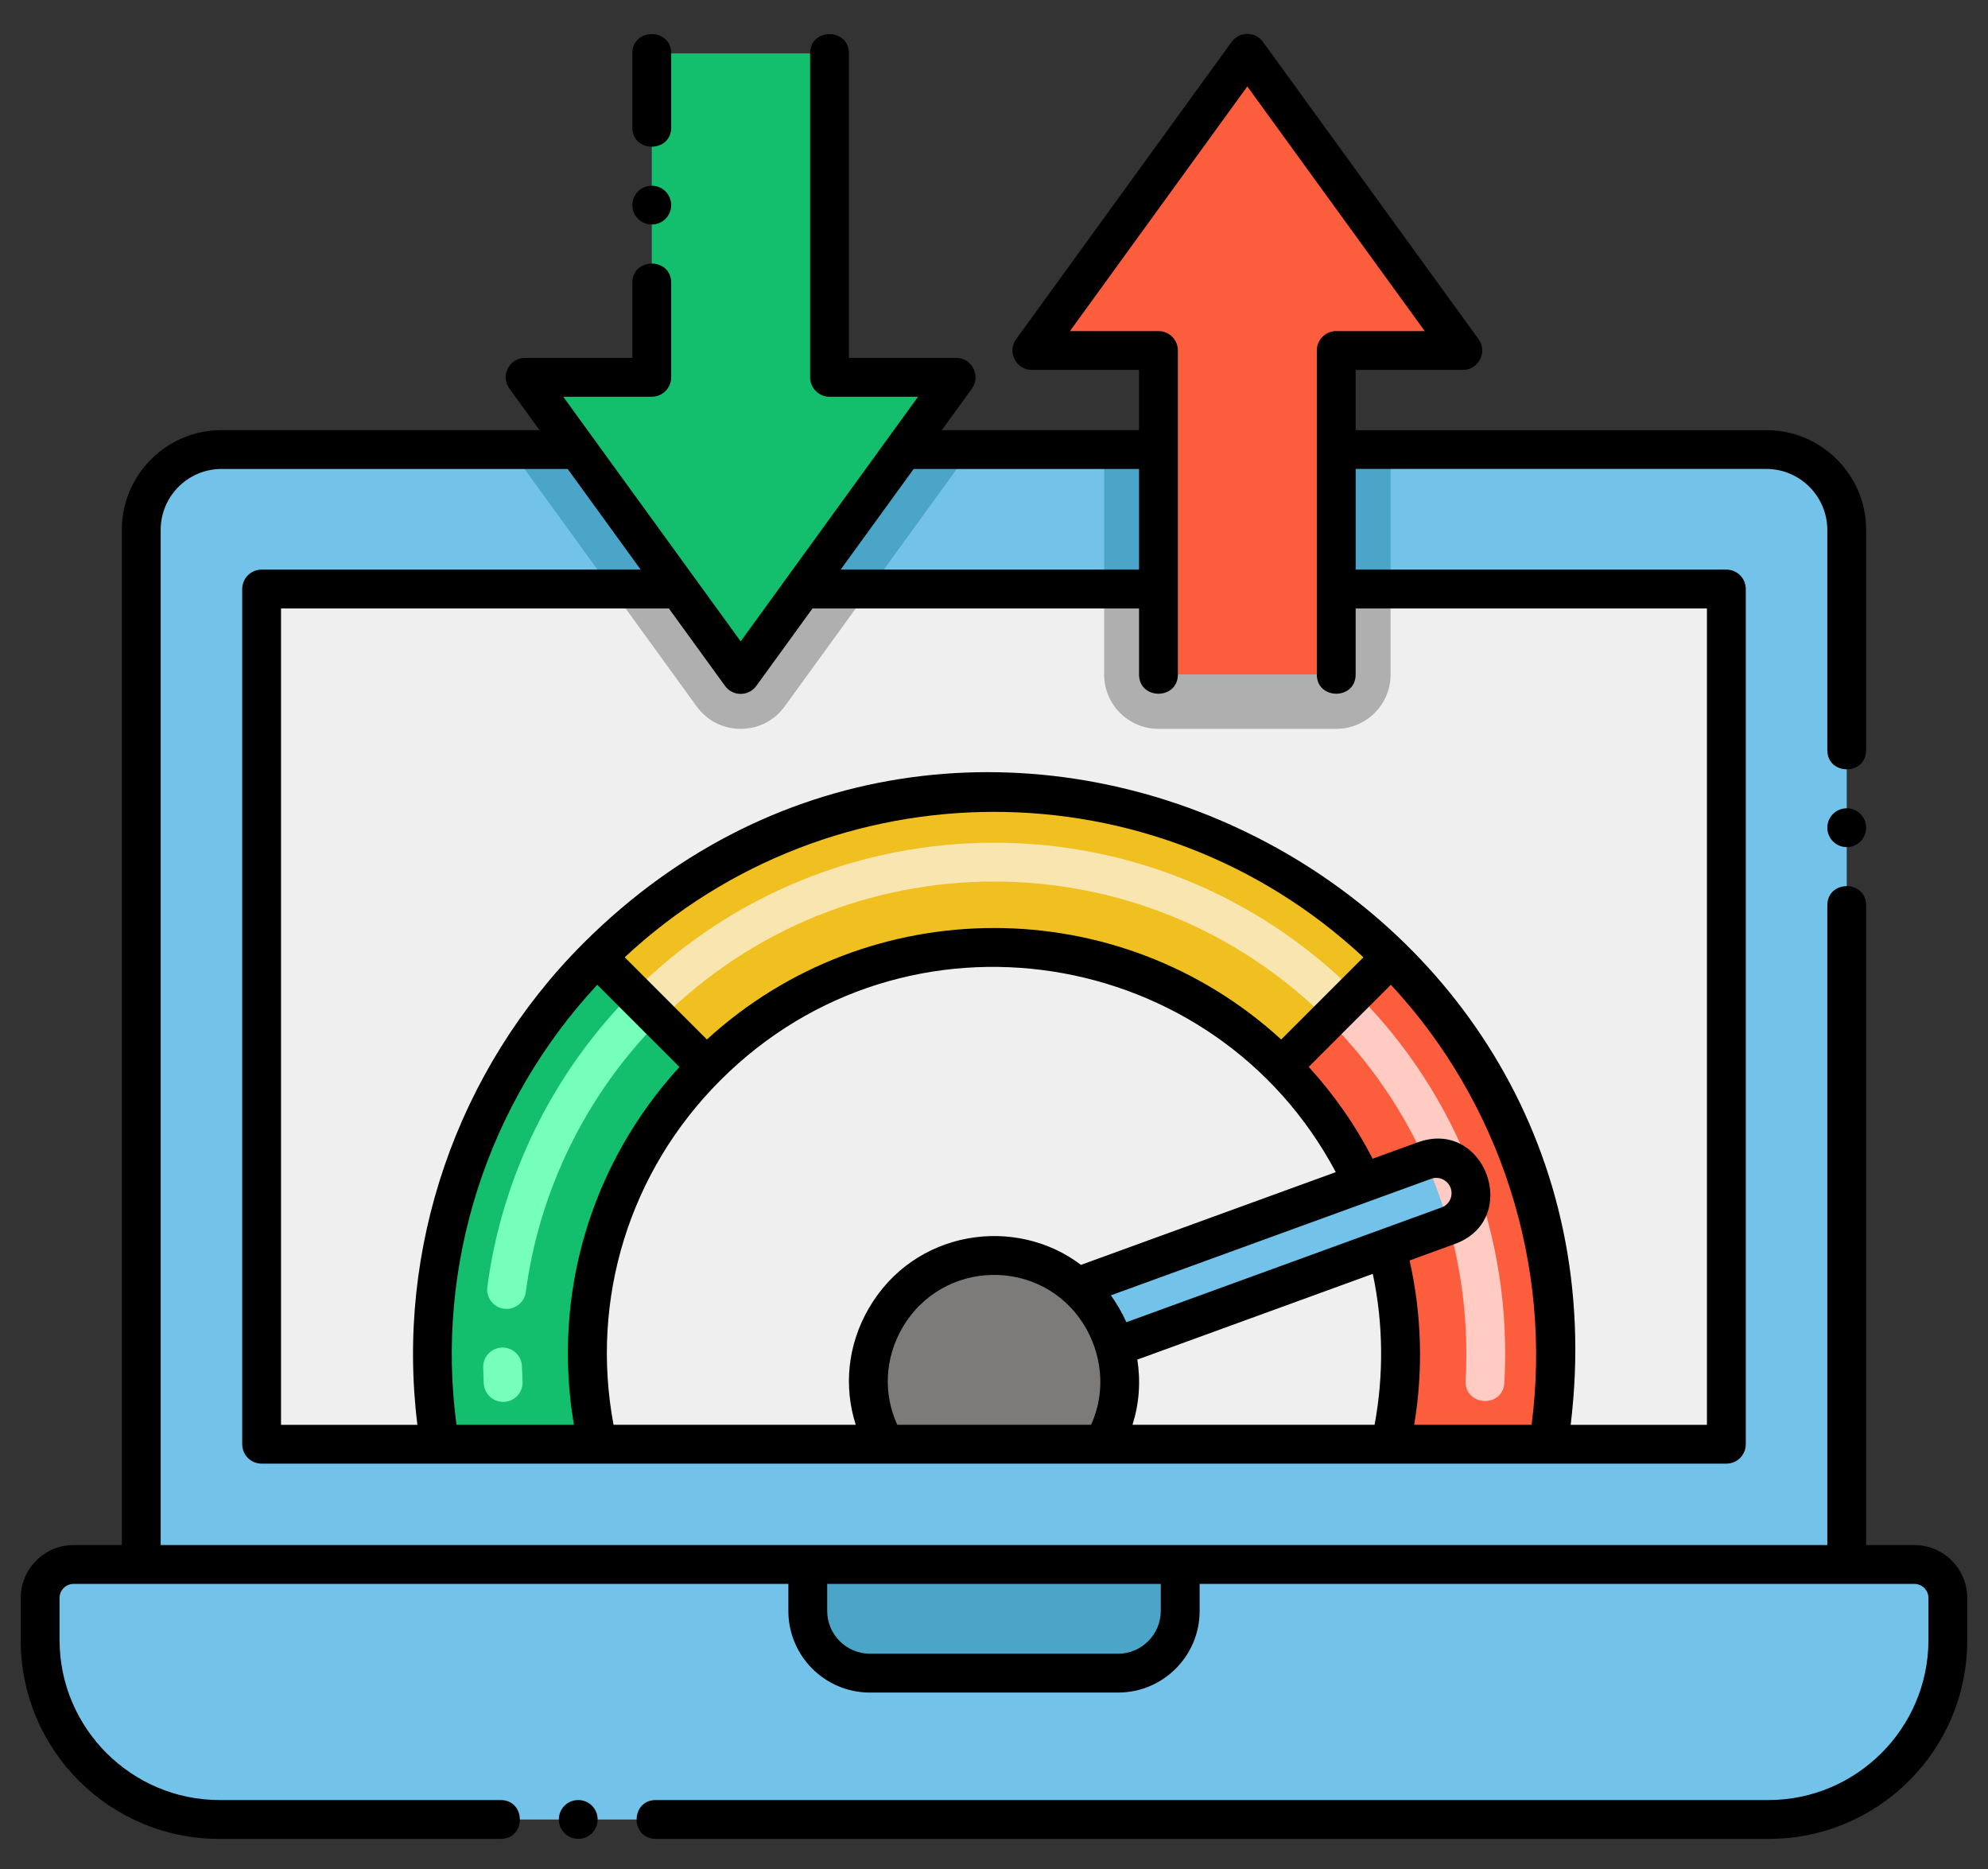 <svg width="50" height="47" viewBox="0 0 50 47" fill="none" xmlns="http://www.w3.org/2000/svg">
<rect x="0" y="0" width="50" height="47" fill="#333333" stroke="none"/>
<path d="M48.99 40.185V41.25C48.99 43.738 46.973 45.756 44.484 45.756H5.516C3.027 45.756 1.01 43.738 1.01 41.25V40.185C1.01 39.721 1.385 39.344 1.85 39.344H48.15C48.615 39.344 48.99 39.721 48.99 40.185Z" fill="#72C2E9"/>
<path d="M29.684 39.344V40.514C29.684 41.377 28.984 42.076 28.121 42.076H21.879C21.016 42.076 20.316 41.377 20.316 40.514V39.344H29.684Z" fill="#4BA5C8"/>
<path d="M46.447 13.324V39.342H3.553V13.324C3.553 12.209 4.457 11.305 5.572 11.305H14.527L17.07 14.812L18.629 16.961L20.188 14.812L22.73 11.305H29.137V16.961H33.607V11.305H44.428C45.543 11.305 46.447 12.209 46.447 13.324Z" fill="#72C2E9"/>
<path d="M14.527 11.305L17.07 14.812H15.381L12.838 11.305H14.527Z" fill="#4BA5C8"/>
<path d="M24.418 11.305L21.875 14.812H20.188L22.73 11.305H24.418Z" fill="#4BA5C8"/>
<path d="M27.77 11.305H29.137V14.812H27.77V11.305Z" fill="#4BA5C8"/>
<path d="M33.607 11.305H34.975V14.812H33.607V11.305Z" fill="#4BA5C8"/>
<path d="M43.42 14.812V36.318H6.58V14.812H17.07L18.629 16.961L20.188 14.812H29.137V16.961H33.607V14.812H43.42Z" fill="#EFEFEF"/>
<path d="M21.877 14.812L19.736 17.764C19.191 18.516 18.068 18.518 17.521 17.764L15.381 14.812H17.07L18.629 16.961L20.188 14.812H21.877Z" fill="#AFAFAF"/>
<path d="M34.975 14.812V16.961C34.975 17.717 34.363 18.328 33.607 18.328H29.137C28.381 18.328 27.77 17.717 27.77 16.961V14.812H29.137V16.961H33.607V14.812H34.975Z" fill="#AFAFAF"/>
<path d="M34.874 31.389C35.32 33.031 35.333 34.736 34.974 36.318H15.029C14.271 32.994 15.214 29.383 17.771 26.824C19.62 24.973 22.177 23.828 25.001 23.828C27.823 23.828 30.38 24.973 32.23 26.824L32.232 26.822C33.075 27.666 33.771 28.654 34.277 29.748V29.75L34.874 31.389Z" fill="#EFEFEF"/>
<path d="M34.987 24.066V24.068L34.985 24.066H34.987Z" fill="#FC5D3D"/>
<path d="M38.942 36.318H34.974C35.333 34.736 35.319 33.031 34.874 31.389L36.423 30.824C36.874 30.66 37.108 30.16 36.942 29.707C36.778 29.254 36.278 29.021 35.825 29.186L34.276 29.75V29.748C33.77 28.654 33.075 27.666 32.231 26.822L34.987 24.068C38.267 27.35 39.655 31.91 38.942 36.318Z" fill="#FC5D3D"/>
<path d="M15.017 24.066L15.015 24.068V24.066H15.017Z" fill="#13BF6D"/>
<path d="M15.029 36.318H11.06C10.347 31.998 11.689 27.395 15.015 24.068L17.771 26.824C15.214 29.383 14.271 32.994 15.029 36.318Z" fill="#13BF6D"/>
<path d="M34.987 24.068L32.231 26.822L32.23 26.824C30.38 24.973 27.823 23.828 25.001 23.828C22.177 23.828 19.62 24.973 17.77 26.824L15.015 24.068L15.017 24.066C17.571 21.512 21.101 19.932 25.001 19.932C28.899 19.932 32.429 21.512 34.985 24.066L34.987 24.068Z" fill="#F0C020"/>
<path d="M27.736 36.318H22.271C21.052 34.23 22.56 31.574 25.002 31.574C25.837 31.574 26.554 31.879 27.093 32.363C27.546 32.768 27.873 33.299 28.039 33.877C28.265 34.664 28.193 35.541 27.736 36.318Z" fill="#7D7B79"/>
<path d="M36.423 30.824L34.874 31.389L28.038 33.877C27.872 33.299 27.546 32.767 27.093 32.363L34.276 29.75L35.825 29.185C36.278 29.021 36.778 29.254 36.942 29.707C37.108 30.16 36.874 30.66 36.423 30.824Z" fill="#72C2E9"/>
<path d="M12.168 34.794C12.161 34.658 12.155 34.523 12.152 34.388C12.144 34.119 12.357 33.895 12.627 33.887C12.892 33.879 13.121 34.093 13.128 34.363C13.131 34.487 13.136 34.613 13.143 34.738C13.159 35.007 12.953 35.238 12.684 35.253C12.406 35.267 12.183 35.056 12.168 34.794ZM12.677 32.911C12.41 32.876 12.222 32.631 12.257 32.363C12.622 29.582 13.919 26.953 15.909 24.961C16.1 24.771 16.409 24.771 16.6 24.961C16.791 25.152 16.791 25.461 16.6 25.652C14.761 27.493 13.562 29.921 13.225 32.49C13.19 32.758 12.944 32.946 12.677 32.911Z" fill="#76FFBB"/>
<path d="M24.047 9.488L22.73 11.305L20.188 14.812L18.629 16.961L17.07 14.812L14.527 11.305L13.209 9.488H16.393V1.342H20.863V9.488H24.047Z" fill="#13BF6D"/>
<path d="M36.791 8.814H33.607V16.961H29.137V8.814H25.953L31.371 1.342L36.791 8.814Z" fill="#FC5D3D"/>
<path d="M36.861 34.716C37.05 31.317 35.812 28.062 33.402 25.652C33.211 25.461 33.211 25.152 33.402 24.961C33.593 24.771 33.902 24.771 34.092 24.961C36.694 27.563 38.04 31.081 37.837 34.77C37.8 35.421 36.826 35.363 36.861 34.716Z" fill="#FFCBC3"/>
<path d="M33.402 25.652C28.761 21.007 21.242 21.007 16.6 25.652C16.145 26.108 15.453 25.419 15.909 24.962C20.933 19.935 29.069 19.934 34.093 24.962C34.284 25.152 34.284 25.462 34.093 25.652C33.902 25.843 33.593 25.843 33.402 25.652Z" fill="#F8E5B0"/>
<path d="M46.447 21.303C46.717 21.303 46.935 21.084 46.935 20.814C46.935 20.545 46.717 20.326 46.447 20.326C46.178 20.326 45.959 20.545 45.959 20.814C45.959 21.084 46.178 21.303 46.447 21.303Z" fill="black"/>
<path d="M14.543 46.242C14.813 46.242 15.031 46.024 15.031 45.754C15.031 45.484 14.813 45.266 14.543 45.266C14.273 45.266 14.055 45.484 14.055 45.754C14.055 46.024 14.273 46.242 14.543 46.242Z" fill="black"/>
<path d="M5.516 46.243H12.59C13.235 46.243 13.236 45.266 12.59 45.266H5.516C3.305 45.262 1.502 43.46 1.498 41.249V40.184C1.498 39.989 1.656 39.831 1.85 39.831H19.828V40.512C19.828 41.643 20.748 42.563 21.879 42.563H28.121C29.252 42.563 30.172 41.643 30.172 40.512V39.831H48.15C48.344 39.831 48.502 39.989 48.502 40.184V41.249C48.498 43.46 46.695 45.262 44.484 45.266H16.496C15.851 45.266 15.85 46.243 16.496 46.243H44.484C47.244 46.243 49.478 44.009 49.478 41.249V40.184C49.476 39.45 48.881 38.854 48.15 38.854H46.935V22.768C46.935 22.123 45.959 22.122 45.959 22.768V38.854C44.115 38.854 5.861 38.854 4.041 38.854V13.324C4.041 12.48 4.728 11.793 5.572 11.793H14.278L16.114 14.324H6.58C6.31 14.324 6.092 14.543 6.092 14.812V36.318C6.092 36.588 6.31 36.806 6.58 36.806H43.42C43.69 36.806 43.908 36.588 43.908 36.318V14.812C43.908 14.543 43.69 14.324 43.42 14.324H34.096V11.792H44.428C45.27 11.794 45.957 12.481 45.959 13.325V18.862C45.959 19.507 46.935 19.508 46.935 18.862V13.325C46.935 11.942 45.81 10.817 44.428 10.817H34.096V9.303H36.791C37.189 9.303 37.42 8.85 37.186 8.528L31.766 1.055C31.572 0.787 31.171 0.786 30.976 1.055L25.558 8.528C25.324 8.851 25.556 9.302 25.953 9.302H28.648V10.816H23.687L24.443 9.774C24.675 9.453 24.448 9 24.047 9H21.351V1.342C21.351 0.697 20.375 0.697 20.375 1.342V9.489C20.375 9.76 20.599 9.977 20.863 9.977H23.09L18.629 16.129C16.121 12.672 14.665 10.665 14.166 9.977H16.392C16.667 9.977 16.881 9.752 16.881 9.489V7.112C16.881 6.467 15.904 6.466 15.904 7.112V9H13.209C12.809 9 12.578 9.453 12.814 9.774L13.57 10.816H5.572C4.189 10.816 3.064 11.941 3.064 13.324V38.854H1.85C1.119 38.854 0.523 39.45 0.521 40.184V41.248C0.521 44.008 2.755 46.243 5.516 46.243ZM38.521 35.829H35.568C35.798 34.458 35.757 33.049 35.452 31.697L36.591 31.282C38.277 30.668 37.353 28.113 35.659 28.726L34.523 29.139C34.093 28.302 33.554 27.528 32.915 26.829L34.982 24.764C37.741 27.732 39.046 31.807 38.521 35.829ZM18.117 27.168C22.788 22.492 30.567 23.772 33.596 29.476L27.187 31.808C25.54 30.557 22.986 30.924 21.842 32.916C21.32 33.825 21.215 34.869 21.523 35.829H15.431C14.84 32.672 15.826 29.46 18.117 27.168ZM34.572 35.829H28.483C28.651 35.302 28.692 34.744 28.605 34.19L34.527 32.034C34.791 33.278 34.805 34.574 34.572 35.829ZM22.689 33.402C23.695 31.65 26.197 31.608 27.258 33.308C27.698 34.014 27.838 34.96 27.441 35.829H22.567C22.212 35.051 22.253 34.163 22.689 33.402ZM28.33 33.25C28.33 33.25 28.329 33.25 28.329 33.25C28.232 33.031 28.075 32.76 27.94 32.574L35.992 29.644C36.191 29.572 36.412 29.674 36.485 29.874C36.558 30.075 36.453 30.293 36.257 30.364L28.33 33.25ZM32.223 26.14C28.14 22.402 21.862 22.402 17.779 26.14L15.712 24.073C20.931 19.205 29.051 19.189 34.291 24.073L32.223 26.14ZM15.022 24.764L17.089 26.831C14.851 29.279 13.881 32.573 14.435 35.829H11.481C10.945 31.816 12.25 27.741 15.022 24.764ZM28.648 11.793V14.324H21.143L22.979 11.793H28.648ZM19.023 17.247L20.435 15.301H28.648V16.961C28.648 17.606 29.625 17.607 29.625 16.961V8.814C29.625 8.545 29.406 8.326 29.137 8.326H26.91L31.371 2.173L35.834 8.326H33.607C33.338 8.326 33.119 8.545 33.119 8.814V16.961C33.119 17.606 34.096 17.607 34.096 16.961V15.301H42.931V35.83H39.504C41.176 22.078 24.465 13.927 14.67 23.722C11.483 26.909 9.947 31.398 10.498 35.83H7.068V15.301H16.823L18.234 17.247C18.43 17.517 18.828 17.517 19.023 17.247ZM29.195 39.831V40.512C29.193 41.102 28.713 41.585 28.121 41.587H21.879C21.287 41.585 20.805 41.102 20.805 40.512V39.831H29.195Z" fill="black"/>
<path d="M16.393 5.646C16.662 5.646 16.881 5.428 16.881 5.158C16.881 4.889 16.662 4.67 16.393 4.67C16.123 4.67 15.904 4.889 15.904 5.158C15.904 5.428 16.123 5.646 16.393 5.646Z" fill="black"/>
<path d="M16.881 1.342C16.881 0.696 15.904 0.696 15.904 1.342V3.205C15.904 3.85 16.881 3.851 16.881 3.205V1.342Z" fill="black"/>
</svg>
